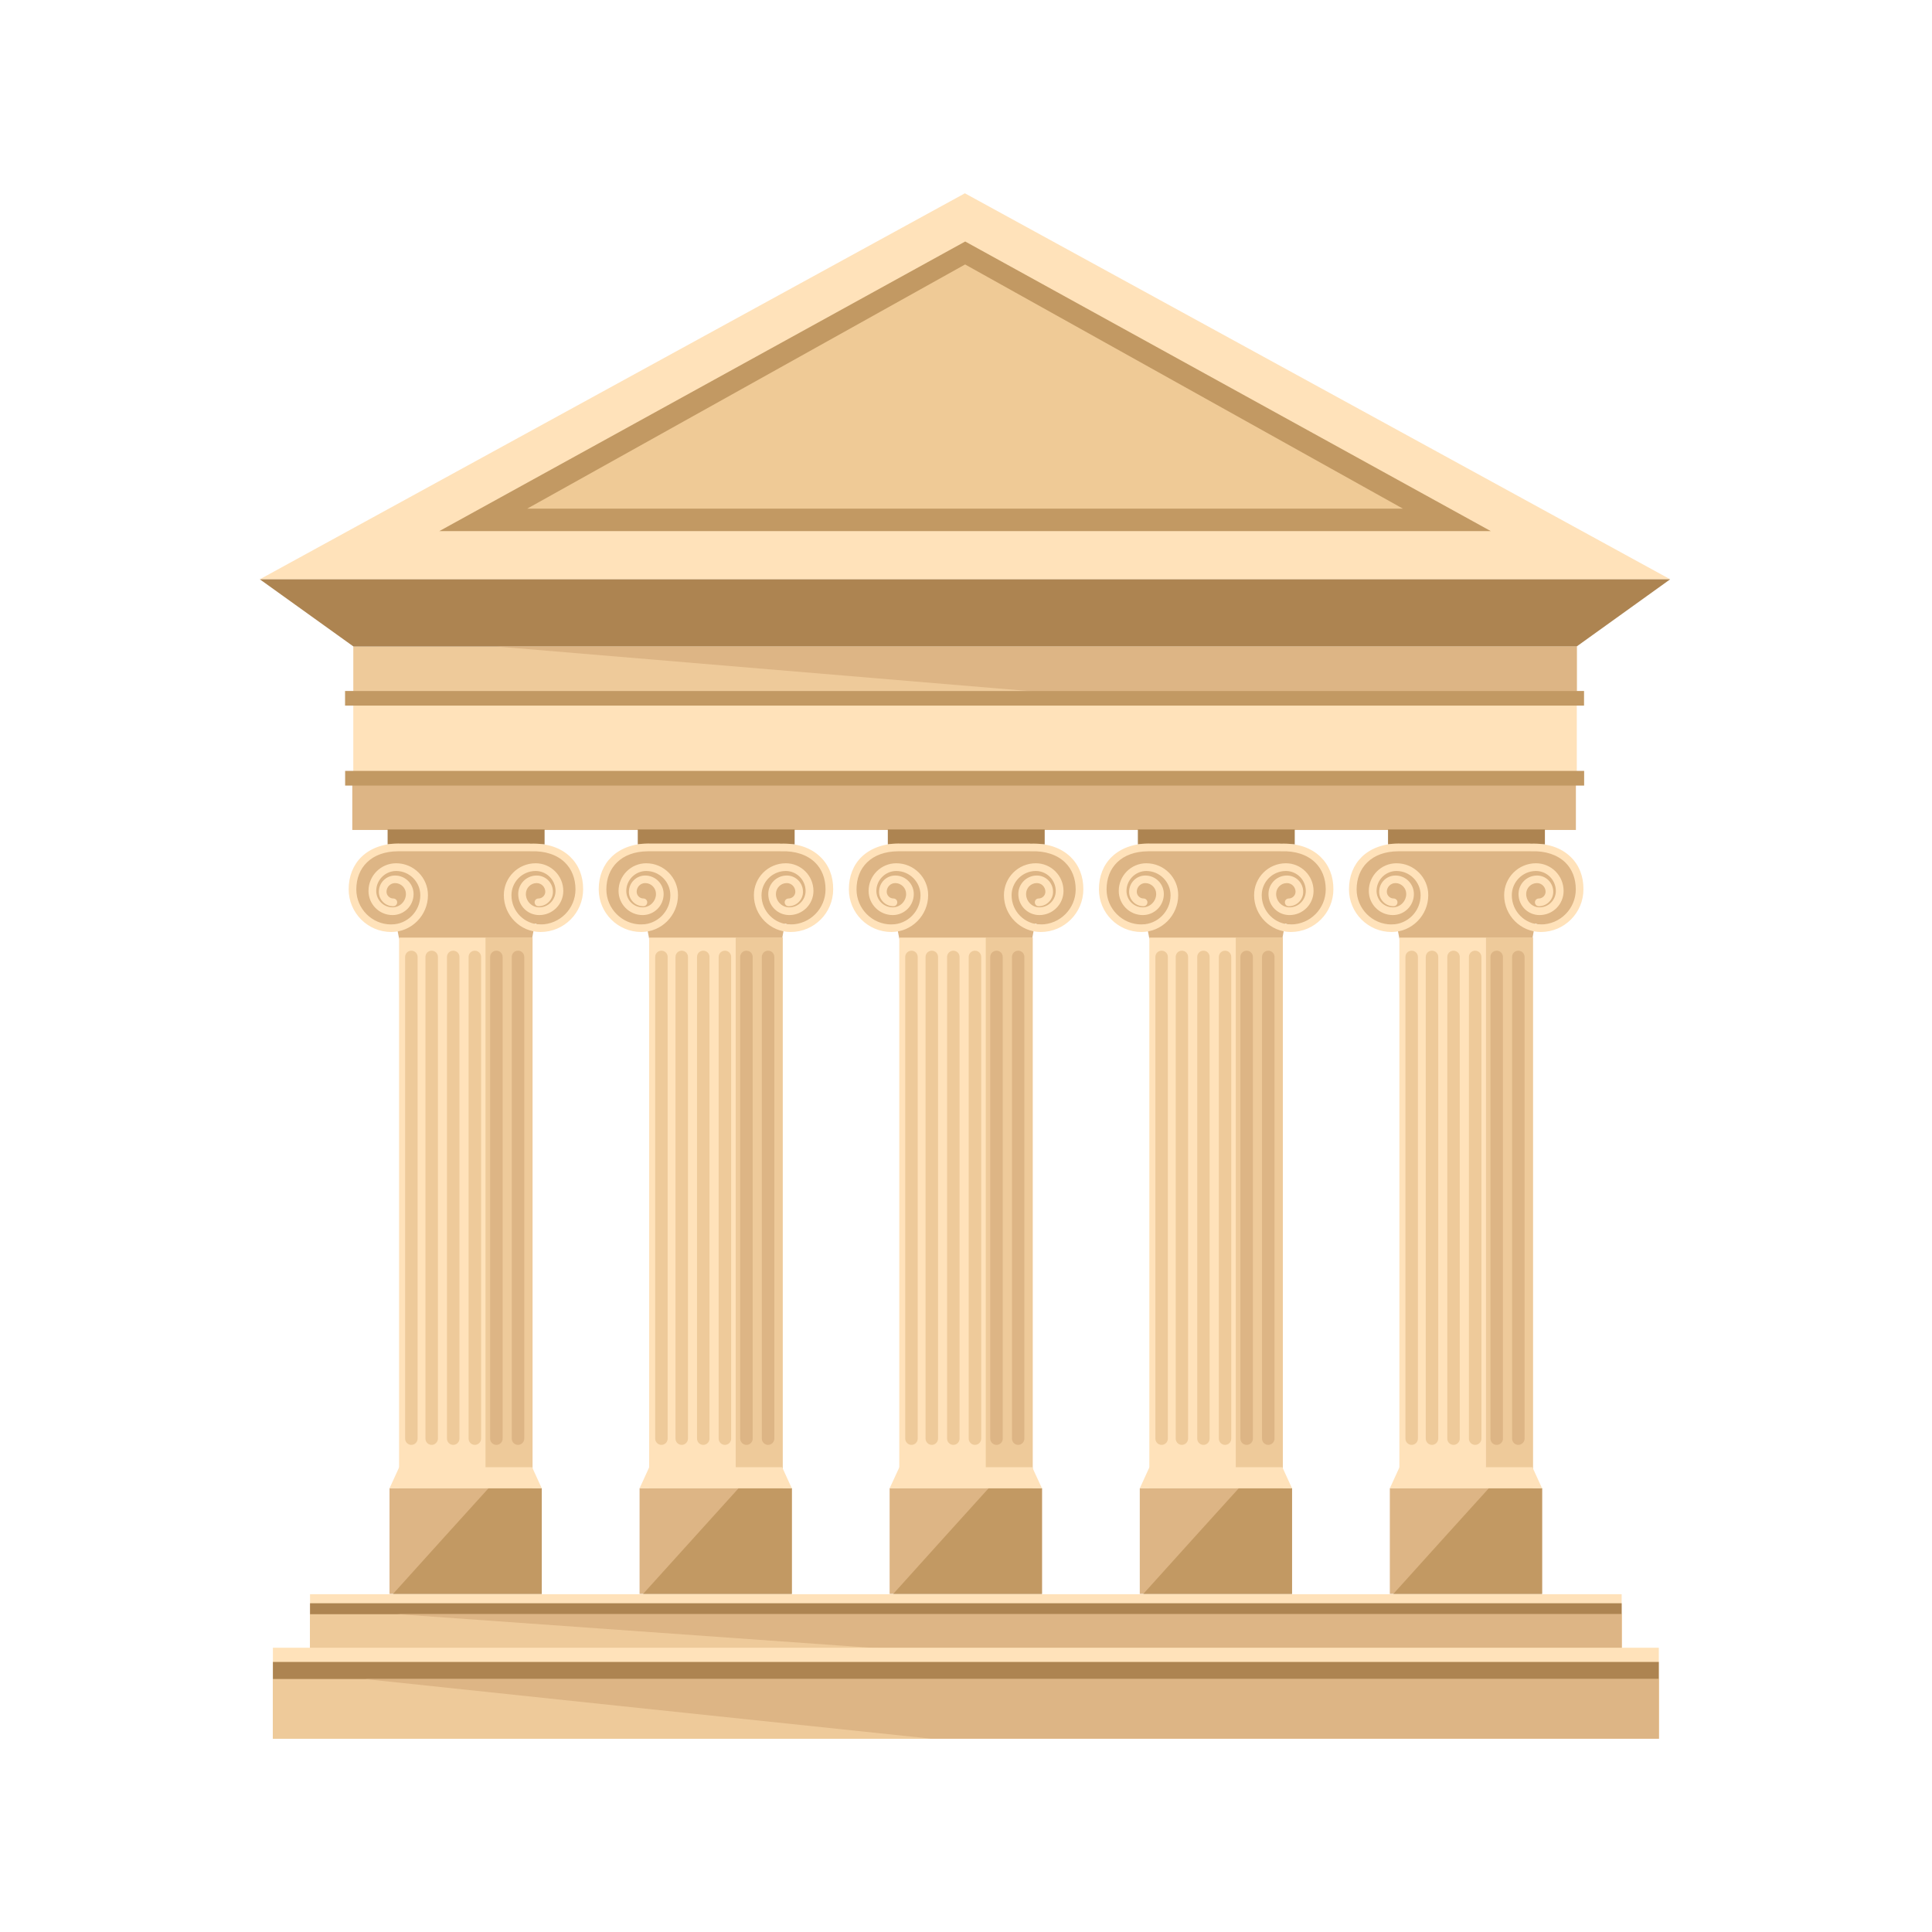 <svg xmlns="http://www.w3.org/2000/svg" xmlns:xlink="http://www.w3.org/1999/xlink" width="100" zoomAndPan="magnify" viewBox="0 0 75 75" height="100" preserveAspectRatio="xMidYMid meet" version="1.0"><defs><clipPath id="089a4dcbcc"><path d="M 10.086 7.5 L 64.836 7.5 L 64.836 23 L 10.086 23 Z M 10.086 7.5 " clip-rule="nonzero"/></clipPath><clipPath id="57619ab56a"><path d="M 10.086 22 L 64.836 22 L 64.836 26 L 10.086 26 Z M 10.086 22 " clip-rule="nonzero"/></clipPath><clipPath id="da059dc905"><path d="M 10.086 63 L 64.836 63 L 64.836 67.5 L 10.086 67.5 Z M 10.086 63 " clip-rule="nonzero"/></clipPath><clipPath id="02f8327b48"><path d="M 10.086 65 L 64.836 65 L 64.836 67.5 L 10.086 67.5 Z M 10.086 65 " clip-rule="nonzero"/></clipPath><clipPath id="663b2846ae"><path d="M 10.086 64 L 64.836 64 L 64.836 66 L 10.086 66 Z M 10.086 64 " clip-rule="nonzero"/></clipPath><clipPath id="c35eee85c0"><path d="M 14 65 L 64.836 65 L 64.836 67.5 L 14 67.5 Z M 14 65 " clip-rule="nonzero"/></clipPath></defs><path fill="#eeca9a" d="M 13.715 25.098 L 61.211 25.098 L 61.211 26.84 L 13.715 26.84 Z M 13.715 25.098 " fill-opacity="1" fill-rule="nonzero"/><path fill="#ffe2ba" d="M 13.715 27.355 L 61.211 27.355 L 61.211 30.141 L 13.715 30.141 Z M 13.715 27.355 " fill-opacity="1" fill-rule="nonzero"/><g clip-path="url(#089a4dcbcc)"><path fill="#ffe2ba" d="M 64.836 22.488 L 10.086 22.488 L 37.457 7.504 Z M 64.836 22.488 " fill-opacity="1" fill-rule="nonzero"/></g><path fill="#c29963" d="M 17.055 20.617 L 37.469 9.375 L 57.871 20.617 Z M 17.055 20.617 " fill-opacity="1" fill-rule="nonzero"/><path fill="#efca96" d="M 20.465 19.746 L 37.465 10.266 L 54.461 19.746 Z M 20.465 19.746 " fill-opacity="1" fill-rule="nonzero"/><g clip-path="url(#57619ab56a)"><path fill="#ad8451" d="M 64.836 22.488 L 64.734 22.562 L 61.203 25.098 L 13.723 25.098 L 10.086 22.488 Z M 64.836 22.488 " fill-opacity="1" fill-rule="nonzero"/></g><path fill="#ddb585" d="M 61.211 25.098 L 61.211 26.84 L 40.102 26.84 L 19.285 25.098 Z M 61.211 25.098 " fill-opacity="1" fill-rule="nonzero"/><path fill="#ffe2ba" d="M 12.035 61.887 L 62.953 61.887 L 62.953 64.141 L 12.035 64.141 Z M 12.035 61.887 " fill-opacity="1" fill-rule="nonzero"/><path fill="#eeca9a" d="M 12.035 62.66 L 62.953 62.66 L 62.953 64.137 L 12.035 64.137 Z M 12.035 62.66 " fill-opacity="1" fill-rule="nonzero"/><path fill="#eeca9a" d="M 12.035 62.66 L 62.953 62.66 L 62.953 64.137 L 12.035 64.137 Z M 12.035 62.66 " fill-opacity="1" fill-rule="nonzero"/><path fill="#ad8451" d="M 12.035 62.238 L 62.953 62.238 L 62.953 62.664 L 12.035 62.664 Z M 12.035 62.238 " fill-opacity="1" fill-rule="nonzero"/><path fill="#ddb585" d="M 62.953 62.66 L 62.953 64.137 L 36.223 64.137 C 28.801 63.613 20.234 63.004 15.414 62.66 Z M 62.953 62.66 " fill-opacity="1" fill-rule="nonzero"/><g clip-path="url(#da059dc905)"><path fill="#ffe2ba" d="M 10.594 63.965 L 64.395 63.965 L 64.395 67.496 L 10.594 67.496 Z M 10.594 63.965 " fill-opacity="1" fill-rule="nonzero"/></g><g clip-path="url(#02f8327b48)"><path fill="#eeca9a" d="M 10.594 65.18 L 64.395 65.18 L 64.395 67.496 L 10.594 67.496 Z M 10.594 65.18 " fill-opacity="1" fill-rule="nonzero"/><path fill="#eeca9a" d="M 10.594 65.18 L 64.395 65.18 L 64.395 67.496 L 10.594 67.496 Z M 10.594 65.18 " fill-opacity="1" fill-rule="nonzero"/></g><g clip-path="url(#663b2846ae)"><path fill="#ad8451" d="M 10.594 64.516 L 64.395 64.516 L 64.395 65.18 L 10.594 65.18 Z M 10.594 64.516 " fill-opacity="1" fill-rule="nonzero"/></g><g clip-path="url(#c35eee85c0)"><path fill="#ddb585" d="M 64.395 65.18 L 64.395 67.496 L 36.152 67.496 C 28.309 66.672 19.258 65.723 14.16 65.18 Z M 64.395 65.18 " fill-opacity="1" fill-rule="nonzero"/></g><path fill="#c29963" d="M 13.395 26.824 L 61.492 26.824 L 61.492 27.391 L 13.395 27.391 Z M 13.395 26.824 " fill-opacity="1" fill-rule="nonzero"/><path fill="#ddb585" d="M 13.676 30.477 L 61.176 30.477 L 61.176 32.219 L 13.676 32.219 Z M 13.676 30.477 " fill-opacity="1" fill-rule="nonzero"/><path fill="#c29963" d="M 61.496 30.496 L 13.398 30.496 L 13.398 29.926 L 61.496 29.926 Z M 61.496 30.496 " fill-opacity="1" fill-rule="nonzero"/><path fill="#ad8451" d="M 15.047 32.199 L 21.141 32.199 L 21.141 32.781 L 15.047 32.781 Z M 15.047 32.199 " fill-opacity="1" fill-rule="nonzero"/><path fill="#ddb585" d="M 15.156 33.02 L 20.969 33.02 L 20.969 34.77 L 15.156 34.77 Z M 15.156 33.02 " fill-opacity="1" fill-rule="nonzero"/><path fill="#ddb585" d="M 20.656 36.434 L 15.492 36.434 L 15.156 34.707 L 20.969 34.707 Z M 20.656 36.434 " fill-opacity="1" fill-rule="nonzero"/><path fill="#ffe2ba" d="M 15.492 36.398 L 20.668 36.398 L 20.668 59.055 L 15.492 59.055 Z M 15.492 36.398 " fill-opacity="1" fill-rule="nonzero"/><path fill="#eeca9a" d="M 18.855 36.398 L 20.672 36.398 L 20.672 59.055 L 18.855 59.055 Z M 18.855 36.398 " fill-opacity="1" fill-rule="nonzero"/><path fill="#eeca9a" d="M 18.855 36.398 L 20.672 36.398 L 20.672 59.055 L 18.855 59.055 Z M 18.855 36.398 " fill-opacity="1" fill-rule="nonzero"/><path fill="#eeca9a" d="M 16.758 56.09 C 16.621 56.09 16.516 55.98 16.516 55.848 L 16.516 37.148 C 16.516 37.012 16.621 36.906 16.758 36.906 C 16.891 36.906 17 37.012 17 37.148 L 17 55.848 C 17 55.98 16.887 56.09 16.758 56.09 Z M 16.758 56.09 " fill-opacity="1" fill-rule="nonzero"/><path fill="#eeca9a" d="M 15.969 56.09 C 15.832 56.09 15.727 55.98 15.727 55.848 L 15.727 37.148 C 15.727 37.012 15.832 36.906 15.969 36.906 C 16.102 36.906 16.211 37.012 16.211 37.148 L 16.211 55.848 C 16.211 55.98 16.102 56.09 15.969 56.09 Z M 15.969 56.09 " fill-opacity="1" fill-rule="nonzero"/><path fill="#eeca9a" d="M 17.594 56.09 C 17.457 56.09 17.352 55.98 17.352 55.848 L 17.352 37.148 C 17.352 37.012 17.457 36.906 17.594 36.906 C 17.727 36.906 17.836 37.012 17.836 37.148 L 17.836 55.848 C 17.836 55.98 17.727 56.09 17.594 56.09 Z M 17.594 56.09 " fill-opacity="1" fill-rule="nonzero"/><path fill="#eeca9a" d="M 18.434 56.09 C 18.297 56.09 18.191 55.98 18.191 55.848 L 18.191 37.148 C 18.191 37.012 18.297 36.906 18.434 36.906 C 18.566 36.906 18.676 37.012 18.676 37.148 L 18.676 55.848 C 18.676 55.98 18.566 56.09 18.434 56.09 Z M 18.434 56.09 " fill-opacity="1" fill-rule="nonzero"/><path fill="#ddb585" d="M 19.27 56.09 C 19.133 56.09 19.027 55.98 19.027 55.848 L 19.027 37.148 C 19.027 37.012 19.133 36.906 19.27 36.906 C 19.402 36.906 19.512 37.012 19.512 37.148 L 19.512 55.848 C 19.516 55.98 19.402 56.09 19.27 56.09 Z M 19.27 56.09 " fill-opacity="1" fill-rule="nonzero"/><path fill="#ddb585" d="M 20.109 56.09 C 19.973 56.09 19.867 55.98 19.867 55.848 L 19.867 37.148 C 19.867 37.012 19.973 36.906 20.109 36.906 C 20.242 36.906 20.352 37.012 20.352 37.148 L 20.352 55.848 C 20.352 55.98 20.242 56.09 20.109 56.09 Z M 20.109 56.09 " fill-opacity="1" fill-rule="nonzero"/><path fill="#ddb585" d="M 15.121 57.773 L 21.031 57.773 L 21.031 61.875 L 15.121 61.875 Z M 15.121 57.773 " fill-opacity="1" fill-rule="nonzero"/><path fill="#c29963" d="M 21.031 61.871 L 21.031 57.773 L 18.965 57.773 C 17.914 58.934 16.391 60.613 15.258 61.875 L 21.031 61.875 Z M 21.031 61.871 " fill-opacity="1" fill-rule="nonzero"/><path fill="#ffe2ba" d="M 20.656 56.957 L 15.496 56.957 L 15.121 57.777 L 21.031 57.777 Z M 20.656 56.957 " fill-opacity="1" fill-rule="nonzero"/><path fill="#ddb585" d="M 15.355 32.902 C 14.457 32.902 13.73 33.629 13.73 34.527 C 13.73 35.289 14.348 35.91 15.109 35.91 C 15.754 35.91 16.281 35.387 16.281 34.734 C 16.281 34.184 15.832 33.738 15.285 33.738 C 14.82 33.738 14.438 34.121 14.438 34.586 C 14.438 34.984 14.758 35.309 15.16 35.309 C 15.496 35.309 15.77 35.035 15.77 34.699 C 15.77 34.41 15.535 34.18 15.25 34.18 C 15.004 34.18 14.809 34.379 14.809 34.625 C 14.809 34.828 14.973 35 15.184 35 C 15.363 34.988 16.406 32.902 15.355 32.902 Z M 15.355 32.902 " fill-opacity="1" fill-rule="nonzero"/><path fill="#ddb585" d="M 20.875 32.902 C 21.77 32.902 22.5 33.629 22.5 34.527 C 22.5 35.289 21.879 35.91 21.117 35.91 C 20.473 35.91 19.945 35.387 19.945 34.734 C 19.945 34.184 20.395 33.738 20.941 33.738 C 21.41 33.738 21.789 34.121 21.789 34.586 C 21.789 34.984 21.469 35.309 21.066 35.309 C 20.73 35.309 20.457 35.035 20.457 34.699 C 20.457 34.41 20.691 34.18 20.977 34.18 C 21.223 34.18 21.422 34.379 21.422 34.625 C 21.422 34.828 21.254 35 21.043 35 C 20.867 34.988 19.82 32.902 20.875 32.902 Z M 20.875 32.902 " fill-opacity="1" fill-rule="nonzero"/><path fill="#ffe2ba" d="M 22.137 33.262 C 21.77 32.906 21.238 32.73 20.602 32.75 C 20.598 32.75 20.594 32.75 20.586 32.75 C 20.578 32.75 20.574 32.746 20.562 32.746 L 15.57 32.746 C 14.938 32.727 14.406 32.906 14.039 33.258 C 13.711 33.574 13.535 34.016 13.535 34.523 C 13.535 35.438 14.277 36.18 15.188 36.18 C 15.977 36.18 16.613 35.535 16.613 34.75 C 16.613 34.066 16.059 33.512 15.379 33.512 C 14.785 33.512 14.305 33.992 14.305 34.586 C 14.305 35.105 14.723 35.523 15.238 35.523 C 15.691 35.523 16.055 35.16 16.055 34.707 C 16.055 34.309 15.734 33.988 15.336 33.988 C 14.988 33.988 14.707 34.27 14.707 34.621 C 14.707 34.93 14.957 35.18 15.266 35.18 C 15.352 35.18 15.418 35.113 15.418 35.027 C 15.418 34.945 15.352 34.879 15.266 34.879 C 15.125 34.879 15.004 34.758 15.004 34.617 C 15.004 34.434 15.156 34.281 15.336 34.281 C 15.566 34.281 15.758 34.469 15.758 34.703 C 15.758 34.988 15.523 35.223 15.238 35.223 C 14.891 35.223 14.605 34.938 14.605 34.586 C 14.605 34.16 14.953 33.812 15.379 33.812 C 15.895 33.812 16.316 34.234 16.316 34.754 C 16.316 35.379 15.809 35.887 15.188 35.887 C 14.441 35.887 13.832 35.277 13.832 34.527 C 13.832 34.102 13.977 33.738 14.246 33.477 C 14.531 33.199 14.941 33.051 15.441 33.047 C 15.445 33.047 15.449 33.047 15.453 33.047 L 20.562 33.047 C 20.574 33.047 20.578 33.047 20.586 33.047 C 20.594 33.047 20.602 33.051 20.609 33.047 C 21.164 33.027 21.617 33.18 21.926 33.477 C 22.195 33.738 22.34 34.102 22.34 34.527 C 22.34 35.273 21.734 35.887 20.984 35.887 C 20.363 35.887 19.855 35.379 19.855 34.754 C 19.855 34.238 20.273 33.812 20.793 33.812 C 21.223 33.812 21.566 34.164 21.566 34.586 C 21.566 34.938 21.281 35.223 20.934 35.223 C 20.648 35.223 20.414 34.988 20.414 34.703 C 20.414 34.473 20.602 34.281 20.832 34.281 C 21.016 34.281 21.168 34.434 21.168 34.617 C 21.168 34.758 21.047 34.879 20.906 34.879 C 20.82 34.879 20.754 34.945 20.754 35.027 C 20.754 35.113 20.82 35.18 20.906 35.18 C 21.215 35.18 21.465 34.93 21.465 34.621 C 21.465 34.27 21.184 33.988 20.832 33.988 C 20.438 33.988 20.117 34.309 20.117 34.707 C 20.117 35.16 20.48 35.523 20.934 35.523 C 21.449 35.523 21.867 35.105 21.867 34.586 C 21.867 33.996 21.387 33.512 20.793 33.512 C 20.113 33.512 19.559 34.066 19.559 34.75 C 19.559 35.539 20.199 36.18 20.984 36.18 C 21.895 36.18 22.637 35.438 22.637 34.523 C 22.641 34.016 22.465 33.578 22.137 33.262 Z M 22.137 33.262 " fill-opacity="1" fill-rule="nonzero"/><path fill="#ad8451" d="M 24.758 32.199 L 30.848 32.199 L 30.848 32.781 L 24.758 32.781 Z M 24.758 32.199 " fill-opacity="1" fill-rule="nonzero"/><path fill="#ddb585" d="M 24.863 33.02 L 30.676 33.02 L 30.676 34.77 L 24.863 34.77 Z M 24.863 33.02 " fill-opacity="1" fill-rule="nonzero"/><path fill="#ddb585" d="M 30.363 36.434 L 25.199 36.434 L 24.863 34.707 L 30.676 34.707 Z M 30.363 36.434 " fill-opacity="1" fill-rule="nonzero"/><path fill="#ffe2ba" d="M 25.199 36.398 L 30.375 36.398 L 30.375 59.055 L 25.199 59.055 Z M 25.199 36.398 " fill-opacity="1" fill-rule="nonzero"/><path fill="#eeca9a" d="M 28.566 36.398 L 30.379 36.398 L 30.379 59.055 L 28.566 59.055 Z M 28.566 36.398 " fill-opacity="1" fill-rule="nonzero"/><path fill="#eeca9a" d="M 28.566 36.398 L 30.379 36.398 L 30.379 59.055 L 28.566 59.055 Z M 28.566 36.398 " fill-opacity="1" fill-rule="nonzero"/><path fill="#eeca9a" d="M 26.465 56.09 C 26.328 56.09 26.223 55.98 26.223 55.848 L 26.223 37.148 C 26.223 37.012 26.328 36.906 26.465 36.906 C 26.598 36.906 26.707 37.012 26.707 37.148 L 26.707 55.848 C 26.707 55.98 26.594 56.09 26.465 56.09 Z M 26.465 56.09 " fill-opacity="1" fill-rule="nonzero"/><path fill="#eeca9a" d="M 25.676 56.09 C 25.543 56.09 25.434 55.98 25.434 55.848 L 25.434 37.148 C 25.434 37.012 25.543 36.906 25.676 36.906 C 25.812 36.906 25.918 37.012 25.918 37.148 L 25.918 55.848 C 25.918 55.98 25.812 56.09 25.676 56.09 Z M 25.676 56.09 " fill-opacity="1" fill-rule="nonzero"/><path fill="#eeca9a" d="M 27.301 56.09 C 27.164 56.09 27.059 55.98 27.059 55.848 L 27.059 37.148 C 27.059 37.012 27.164 36.906 27.301 36.906 C 27.434 36.906 27.543 37.012 27.543 37.148 L 27.543 55.848 C 27.543 55.98 27.434 56.09 27.301 56.09 Z M 27.301 56.09 " fill-opacity="1" fill-rule="nonzero"/><path fill="#eeca9a" d="M 28.141 56.09 C 28.008 56.09 27.898 55.98 27.898 55.848 L 27.898 37.148 C 27.898 37.012 28.008 36.906 28.141 36.906 C 28.277 36.906 28.383 37.012 28.383 37.148 L 28.383 55.848 C 28.383 55.98 28.277 56.09 28.141 56.09 Z M 28.141 56.09 " fill-opacity="1" fill-rule="nonzero"/><path fill="#ddb585" d="M 28.977 56.09 C 28.844 56.09 28.734 55.98 28.734 55.848 L 28.734 37.148 C 28.734 37.012 28.844 36.906 28.977 36.906 C 29.113 36.906 29.219 37.012 29.219 37.148 L 29.219 55.848 C 29.223 55.98 29.113 56.09 28.977 56.09 Z M 28.977 56.09 " fill-opacity="1" fill-rule="nonzero"/><path fill="#ddb585" d="M 29.816 56.09 C 29.684 56.09 29.574 55.98 29.574 55.848 L 29.574 37.148 C 29.574 37.012 29.684 36.906 29.816 36.906 C 29.953 36.906 30.059 37.012 30.059 37.148 L 30.059 55.848 C 30.059 55.98 29.953 56.09 29.816 56.09 Z M 29.816 56.09 " fill-opacity="1" fill-rule="nonzero"/><path fill="#ddb585" d="M 24.828 57.773 L 30.738 57.773 L 30.738 61.875 L 24.828 61.875 Z M 24.828 57.773 " fill-opacity="1" fill-rule="nonzero"/><path fill="#c29963" d="M 30.738 61.871 L 30.738 57.773 L 28.672 57.773 C 27.621 58.934 26.102 60.613 24.965 61.875 L 30.738 61.875 Z M 30.738 61.871 " fill-opacity="1" fill-rule="nonzero"/><path fill="#ffe2ba" d="M 30.363 56.957 L 25.203 56.957 L 24.828 57.777 L 30.738 57.777 Z M 30.363 56.957 " fill-opacity="1" fill-rule="nonzero"/><path fill="#ddb585" d="M 25.062 32.902 C 24.168 32.902 23.438 33.629 23.438 34.527 C 23.438 35.289 24.055 35.91 24.816 35.91 C 25.461 35.91 25.988 35.387 25.988 34.734 C 25.988 34.184 25.543 33.738 24.996 33.738 C 24.527 33.738 24.148 34.121 24.148 34.586 C 24.148 34.984 24.469 35.309 24.867 35.309 C 25.203 35.309 25.477 35.035 25.477 34.699 C 25.477 34.41 25.242 34.18 24.957 34.18 C 24.715 34.18 24.516 34.379 24.516 34.625 C 24.516 34.828 24.68 35 24.891 35 C 25.07 34.988 26.117 32.902 25.062 32.902 Z M 25.062 32.902 " fill-opacity="1" fill-rule="nonzero"/><path fill="#ddb585" d="M 30.582 32.902 C 31.477 32.902 32.207 33.629 32.207 34.527 C 32.207 35.289 31.59 35.91 30.828 35.91 C 30.18 35.91 29.656 35.387 29.656 34.734 C 29.656 34.184 30.102 33.738 30.648 33.738 C 31.117 33.738 31.496 34.121 31.496 34.586 C 31.496 34.984 31.176 35.309 30.777 35.309 C 30.438 35.309 30.164 35.035 30.164 34.699 C 30.164 34.41 30.398 34.18 30.684 34.18 C 30.93 34.18 31.129 34.379 31.129 34.625 C 31.129 34.828 30.961 35 30.754 35 C 30.574 34.988 29.527 32.902 30.582 32.902 Z M 30.582 32.902 " fill-opacity="1" fill-rule="nonzero"/><path fill="#ffe2ba" d="M 31.844 33.262 C 31.477 32.906 30.945 32.73 30.309 32.75 C 30.305 32.75 30.301 32.75 30.293 32.75 C 30.285 32.75 30.281 32.746 30.273 32.746 L 25.281 32.746 C 24.645 32.727 24.113 32.906 23.746 33.258 C 23.418 33.574 23.242 34.016 23.242 34.523 C 23.242 35.438 23.984 36.18 24.895 36.18 C 25.684 36.18 26.32 35.535 26.32 34.75 C 26.32 34.066 25.766 33.512 25.086 33.512 C 24.496 33.512 24.012 33.992 24.012 34.586 C 24.012 35.105 24.434 35.523 24.945 35.523 C 25.398 35.523 25.762 35.16 25.762 34.707 C 25.762 34.309 25.441 33.988 25.047 33.988 C 24.699 33.988 24.414 34.27 24.414 34.621 C 24.414 34.93 24.664 35.18 24.977 35.18 C 25.059 35.18 25.125 35.113 25.125 35.027 C 25.125 34.945 25.059 34.879 24.977 34.879 C 24.832 34.879 24.715 34.758 24.715 34.617 C 24.715 34.434 24.863 34.281 25.047 34.281 C 25.277 34.281 25.465 34.469 25.465 34.703 C 25.465 34.988 25.23 35.223 24.945 35.223 C 24.598 35.223 24.312 34.938 24.312 34.586 C 24.312 34.16 24.66 33.812 25.086 33.812 C 25.602 33.812 26.023 34.234 26.023 34.754 C 26.023 35.379 25.516 35.887 24.895 35.887 C 24.152 35.887 23.539 35.277 23.539 34.527 C 23.539 34.102 23.684 33.738 23.953 33.477 C 24.238 33.199 24.648 33.051 25.148 33.047 C 25.152 33.047 25.156 33.047 25.16 33.047 L 30.273 33.047 C 30.281 33.047 30.285 33.047 30.293 33.047 C 30.301 33.047 30.309 33.051 30.316 33.047 C 30.871 33.027 31.328 33.18 31.637 33.477 C 31.906 33.738 32.047 34.102 32.047 34.527 C 32.047 35.273 31.441 35.887 30.691 35.887 C 30.07 35.887 29.562 35.379 29.562 34.754 C 29.562 34.238 29.984 33.812 30.504 33.812 C 30.93 33.812 31.273 34.164 31.273 34.586 C 31.273 34.938 30.988 35.223 30.641 35.223 C 30.355 35.223 30.121 34.988 30.121 34.703 C 30.121 34.473 30.309 34.281 30.543 34.281 C 30.723 34.281 30.875 34.434 30.875 34.617 C 30.875 34.758 30.758 34.879 30.613 34.879 C 30.531 34.879 30.461 34.945 30.461 35.027 C 30.461 35.113 30.531 35.18 30.613 35.18 C 30.922 35.18 31.172 34.93 31.172 34.621 C 31.172 34.27 30.891 33.988 30.543 33.988 C 30.145 33.988 29.824 34.309 29.824 34.707 C 29.824 35.16 30.188 35.523 30.641 35.523 C 31.156 35.523 31.578 35.105 31.578 34.586 C 31.578 33.996 31.098 33.512 30.504 33.512 C 29.82 33.512 29.266 34.066 29.266 34.75 C 29.266 35.539 29.906 36.18 30.691 36.18 C 31.605 36.18 32.344 35.438 32.344 34.523 C 32.348 34.016 32.176 33.578 31.844 33.262 Z M 31.844 33.262 " fill-opacity="1" fill-rule="nonzero"/><path fill="#ad8451" d="M 34.465 32.199 L 40.555 32.199 L 40.555 32.781 L 34.465 32.781 Z M 34.465 32.199 " fill-opacity="1" fill-rule="nonzero"/><path fill="#ddb585" d="M 34.57 33.02 L 40.387 33.02 L 40.387 34.77 L 34.57 34.77 Z M 34.57 33.02 " fill-opacity="1" fill-rule="nonzero"/><path fill="#ddb585" d="M 40.07 36.434 L 34.91 36.434 L 34.57 34.707 L 40.387 34.707 Z M 40.07 36.434 " fill-opacity="1" fill-rule="nonzero"/><path fill="#ffe2ba" d="M 34.91 36.398 L 40.082 36.398 L 40.082 59.055 L 34.91 59.055 Z M 34.91 36.398 " fill-opacity="1" fill-rule="nonzero"/><path fill="#eeca9a" d="M 38.273 36.398 L 40.086 36.398 L 40.086 59.055 L 38.273 59.055 Z M 38.273 36.398 " fill-opacity="1" fill-rule="nonzero"/><path fill="#eeca9a" d="M 38.273 36.398 L 40.086 36.398 L 40.086 59.055 L 38.273 59.055 Z M 38.273 36.398 " fill-opacity="1" fill-rule="nonzero"/><path fill="#eeca9a" d="M 36.172 56.09 C 36.039 56.09 35.93 55.98 35.93 55.848 L 35.93 37.148 C 35.93 37.012 36.039 36.906 36.172 36.906 C 36.309 36.906 36.414 37.012 36.414 37.148 L 36.414 55.848 C 36.414 55.98 36.305 56.09 36.172 56.09 Z M 36.172 56.09 " fill-opacity="1" fill-rule="nonzero"/><path fill="#eeca9a" d="M 35.383 56.09 C 35.25 56.09 35.141 55.98 35.141 55.848 L 35.141 37.148 C 35.141 37.012 35.25 36.906 35.383 36.906 C 35.52 36.906 35.625 37.012 35.625 37.148 L 35.625 55.848 C 35.625 55.98 35.52 56.09 35.383 56.09 Z M 35.383 56.09 " fill-opacity="1" fill-rule="nonzero"/><path fill="#eeca9a" d="M 37.008 56.09 C 36.875 56.09 36.766 55.98 36.766 55.848 L 36.766 37.148 C 36.766 37.012 36.875 36.906 37.008 36.906 C 37.145 36.906 37.25 37.012 37.25 37.148 L 37.25 55.848 C 37.25 55.98 37.145 56.09 37.008 56.09 Z M 37.008 56.09 " fill-opacity="1" fill-rule="nonzero"/><path fill="#eeca9a" d="M 37.848 56.09 C 37.715 56.09 37.605 55.98 37.605 55.848 L 37.605 37.148 C 37.605 37.012 37.715 36.906 37.848 36.906 C 37.984 36.906 38.09 37.012 38.09 37.148 L 38.09 55.848 C 38.09 55.98 37.984 56.09 37.848 56.09 Z M 37.848 56.09 " fill-opacity="1" fill-rule="nonzero"/><path fill="#ddb585" d="M 38.684 56.09 C 38.551 56.09 38.441 55.98 38.441 55.848 L 38.441 37.148 C 38.441 37.012 38.551 36.906 38.684 36.906 C 38.82 36.906 38.926 37.012 38.926 37.148 L 38.926 55.848 C 38.93 55.98 38.82 56.09 38.684 56.09 Z M 38.684 56.09 " fill-opacity="1" fill-rule="nonzero"/><path fill="#ddb585" d="M 39.523 56.09 C 39.391 56.09 39.285 55.98 39.285 55.848 L 39.285 37.148 C 39.285 37.012 39.391 36.906 39.523 36.906 C 39.66 36.906 39.766 37.012 39.766 37.148 L 39.766 55.848 C 39.766 55.98 39.66 56.09 39.523 56.09 Z M 39.523 56.09 " fill-opacity="1" fill-rule="nonzero"/><path fill="#ddb585" d="M 34.535 57.773 L 40.449 57.773 L 40.449 61.875 L 34.535 61.875 Z M 34.535 57.773 " fill-opacity="1" fill-rule="nonzero"/><path fill="#c29963" d="M 40.449 61.871 L 40.449 57.773 L 38.379 57.773 C 37.328 58.934 35.809 60.613 34.676 61.875 L 40.449 61.875 Z M 40.449 61.871 " fill-opacity="1" fill-rule="nonzero"/><path fill="#ffe2ba" d="M 40.07 56.957 L 34.914 56.957 L 34.535 57.777 L 40.449 57.777 Z M 40.07 56.957 " fill-opacity="1" fill-rule="nonzero"/><path fill="#ddb585" d="M 34.77 32.902 C 33.875 32.902 33.145 33.629 33.145 34.527 C 33.145 35.289 33.762 35.91 34.523 35.91 C 35.172 35.91 35.695 35.387 35.695 34.734 C 35.695 34.184 35.25 33.738 34.703 33.738 C 34.234 33.738 33.855 34.121 33.855 34.586 C 33.855 34.984 34.176 35.309 34.574 35.309 C 34.914 35.309 35.188 35.035 35.188 34.699 C 35.188 34.41 34.953 34.18 34.668 34.18 C 34.422 34.18 34.223 34.379 34.223 34.625 C 34.223 34.828 34.391 35 34.598 35 C 34.777 34.988 35.824 32.902 34.77 32.902 Z M 34.77 32.902 " fill-opacity="1" fill-rule="nonzero"/><path fill="#ddb585" d="M 40.289 32.902 C 41.184 32.902 41.914 33.629 41.914 34.527 C 41.914 35.289 41.297 35.91 40.535 35.91 C 39.891 35.91 39.363 35.387 39.363 34.734 C 39.363 34.184 39.809 33.738 40.355 33.738 C 40.824 33.738 41.207 34.121 41.207 34.586 C 41.207 34.984 40.883 35.309 40.484 35.309 C 40.148 35.309 39.875 35.035 39.875 34.699 C 39.875 34.41 40.109 34.18 40.395 34.18 C 40.637 34.18 40.836 34.379 40.836 34.625 C 40.836 34.828 40.672 35 40.461 35 C 40.281 34.988 39.234 32.902 40.289 32.902 Z M 40.289 32.902 " fill-opacity="1" fill-rule="nonzero"/><path fill="#ffe2ba" d="M 41.555 33.262 C 41.184 32.906 40.656 32.73 40.016 32.75 C 40.012 32.75 40.008 32.75 40 32.75 C 39.992 32.75 39.988 32.746 39.98 32.746 L 34.988 32.746 C 34.355 32.727 33.824 32.906 33.453 33.258 C 33.125 33.574 32.953 34.016 32.953 34.523 C 32.953 35.438 33.691 36.18 34.605 36.18 C 35.391 36.18 36.031 35.535 36.031 34.75 C 36.031 34.066 35.477 33.512 34.793 33.512 C 34.203 33.512 33.719 33.992 33.719 34.586 C 33.719 35.105 34.141 35.523 34.656 35.523 C 35.105 35.523 35.473 35.16 35.473 34.707 C 35.473 34.309 35.148 33.988 34.754 33.988 C 34.406 33.988 34.125 34.27 34.125 34.621 C 34.125 34.93 34.375 35.18 34.684 35.18 C 34.766 35.18 34.832 35.113 34.832 35.027 C 34.832 34.945 34.766 34.879 34.684 34.879 C 34.539 34.879 34.422 34.758 34.422 34.617 C 34.422 34.434 34.57 34.281 34.754 34.281 C 34.984 34.281 35.176 34.469 35.176 34.703 C 35.176 34.988 34.941 35.223 34.656 35.223 C 34.305 35.223 34.02 34.938 34.02 34.586 C 34.02 34.16 34.371 33.812 34.793 33.812 C 35.309 33.812 35.734 34.234 35.734 34.754 C 35.734 35.379 35.227 35.887 34.605 35.887 C 33.859 35.887 33.25 35.277 33.25 34.527 C 33.25 34.102 33.391 33.738 33.66 33.477 C 33.945 33.199 34.359 33.051 34.855 33.047 C 34.859 33.047 34.863 33.047 34.867 33.047 L 39.98 33.047 C 39.988 33.047 39.992 33.047 40 33.047 C 40.008 33.047 40.016 33.051 40.023 33.047 C 40.578 33.027 41.035 33.18 41.344 33.477 C 41.613 33.738 41.758 34.102 41.758 34.527 C 41.758 35.273 41.148 35.887 40.402 35.887 C 39.777 35.887 39.27 35.379 39.27 34.754 C 39.27 34.238 39.691 33.812 40.211 33.812 C 40.637 33.812 40.984 34.164 40.984 34.586 C 40.984 34.938 40.699 35.223 40.348 35.223 C 40.062 35.223 39.832 34.988 39.832 34.703 C 39.832 34.473 40.016 34.281 40.25 34.281 C 40.434 34.281 40.582 34.434 40.582 34.617 C 40.582 34.758 40.465 34.879 40.32 34.879 C 40.238 34.879 40.172 34.945 40.172 35.027 C 40.172 35.113 40.238 35.18 40.32 35.18 C 40.629 35.18 40.879 34.93 40.879 34.621 C 40.879 34.27 40.598 33.988 40.25 33.988 C 39.855 33.988 39.531 34.309 39.531 34.707 C 39.531 35.16 39.898 35.523 40.348 35.523 C 40.863 35.523 41.285 35.105 41.285 34.586 C 41.285 33.996 40.805 33.512 40.211 33.512 C 39.527 33.512 38.973 34.066 38.973 34.75 C 38.973 35.539 39.617 36.18 40.402 36.18 C 41.312 36.18 42.055 35.438 42.055 34.523 C 42.059 34.016 41.883 33.578 41.555 33.262 Z M 41.555 33.262 " fill-opacity="1" fill-rule="nonzero"/><path fill="#ad8451" d="M 44.172 32.199 L 50.262 32.199 L 50.262 32.781 L 44.172 32.781 Z M 44.172 32.199 " fill-opacity="1" fill-rule="nonzero"/><path fill="#ddb585" d="M 44.281 33.02 L 50.094 33.02 L 50.094 34.77 L 44.281 34.77 Z M 44.281 33.02 " fill-opacity="1" fill-rule="nonzero"/><path fill="#ddb585" d="M 49.781 36.434 L 44.617 36.434 L 44.281 34.707 L 50.094 34.707 Z M 49.781 36.434 " fill-opacity="1" fill-rule="nonzero"/><path fill="#ffe2ba" d="M 44.617 36.398 L 49.793 36.398 L 49.793 59.055 L 44.617 59.055 Z M 44.617 36.398 " fill-opacity="1" fill-rule="nonzero"/><path fill="#eeca9a" d="M 47.98 36.398 L 49.797 36.398 L 49.797 59.055 L 47.98 59.055 Z M 47.98 36.398 " fill-opacity="1" fill-rule="nonzero"/><path fill="#eeca9a" d="M 47.98 36.398 L 49.797 36.398 L 49.797 59.055 L 47.98 59.055 Z M 47.98 36.398 " fill-opacity="1" fill-rule="nonzero"/><path fill="#eeca9a" d="M 45.879 56.09 C 45.746 56.09 45.641 55.98 45.641 55.848 L 45.641 37.148 C 45.641 37.012 45.746 36.906 45.879 36.906 C 46.016 36.906 46.121 37.012 46.121 37.148 L 46.121 55.848 C 46.121 55.98 46.012 56.09 45.879 56.09 Z M 45.879 56.09 " fill-opacity="1" fill-rule="nonzero"/><path fill="#eeca9a" d="M 45.094 56.09 C 44.957 56.09 44.852 55.98 44.852 55.848 L 44.852 37.148 C 44.852 37.012 44.957 36.906 45.094 36.906 C 45.227 36.906 45.336 37.012 45.336 37.148 L 45.336 55.848 C 45.336 55.98 45.227 56.09 45.094 56.09 Z M 45.094 56.09 " fill-opacity="1" fill-rule="nonzero"/><path fill="#eeca9a" d="M 46.719 56.09 C 46.582 56.09 46.477 55.98 46.477 55.848 L 46.477 37.148 C 46.477 37.012 46.582 36.906 46.719 36.906 C 46.852 36.906 46.957 37.012 46.957 37.148 L 46.957 55.848 C 46.957 55.98 46.852 56.09 46.719 56.09 Z M 46.719 56.09 " fill-opacity="1" fill-rule="nonzero"/><path fill="#eeca9a" d="M 47.559 56.09 C 47.422 56.09 47.316 55.98 47.316 55.848 L 47.316 37.148 C 47.316 37.012 47.422 36.906 47.559 36.906 C 47.691 36.906 47.797 37.012 47.797 37.148 L 47.797 55.848 C 47.797 55.98 47.691 56.09 47.559 56.09 Z M 47.559 56.09 " fill-opacity="1" fill-rule="nonzero"/><path fill="#ddb585" d="M 48.395 56.09 C 48.258 56.09 48.152 55.98 48.152 55.848 L 48.152 37.148 C 48.152 37.012 48.258 36.906 48.395 36.906 C 48.527 36.906 48.637 37.012 48.637 37.148 L 48.637 55.848 C 48.641 55.98 48.527 56.09 48.395 56.09 Z M 48.395 56.09 " fill-opacity="1" fill-rule="nonzero"/><path fill="#ddb585" d="M 49.234 56.09 C 49.098 56.09 48.992 55.98 48.992 55.848 L 48.992 37.148 C 48.992 37.012 49.098 36.906 49.234 36.906 C 49.367 36.906 49.477 37.012 49.477 37.148 L 49.477 55.848 C 49.477 55.98 49.367 56.09 49.234 56.09 Z M 49.234 56.09 " fill-opacity="1" fill-rule="nonzero"/><path fill="#ddb585" d="M 44.246 57.773 L 50.156 57.773 L 50.156 61.875 L 44.246 61.875 Z M 44.246 57.773 " fill-opacity="1" fill-rule="nonzero"/><path fill="#c29963" d="M 50.156 61.871 L 50.156 57.773 L 48.09 57.773 C 47.039 58.934 45.516 60.613 44.383 61.875 L 50.156 61.875 Z M 50.156 61.871 " fill-opacity="1" fill-rule="nonzero"/><path fill="#ffe2ba" d="M 49.781 56.957 L 44.621 56.957 L 44.246 57.777 L 50.156 57.777 Z M 49.781 56.957 " fill-opacity="1" fill-rule="nonzero"/><path fill="#ddb585" d="M 44.477 32.902 C 43.582 32.902 42.852 33.629 42.852 34.527 C 42.852 35.289 43.473 35.91 44.234 35.91 C 44.879 35.91 45.406 35.387 45.406 34.734 C 45.406 34.184 44.957 33.738 44.41 33.738 C 43.941 33.738 43.562 34.121 43.562 34.586 C 43.562 34.984 43.883 35.309 44.285 35.309 C 44.621 35.309 44.895 35.035 44.895 34.699 C 44.895 34.41 44.66 34.18 44.375 34.18 C 44.129 34.18 43.93 34.379 43.93 34.625 C 43.93 34.828 44.098 35 44.309 35 C 44.484 34.988 45.531 32.902 44.477 32.902 Z M 44.477 32.902 " fill-opacity="1" fill-rule="nonzero"/><path fill="#ddb585" d="M 49.996 32.902 C 50.895 32.902 51.621 33.629 51.621 34.527 C 51.621 35.289 51.004 35.91 50.242 35.91 C 49.598 35.91 49.07 35.387 49.07 34.734 C 49.07 34.184 49.52 33.738 50.066 33.738 C 50.531 33.738 50.914 34.121 50.914 34.586 C 50.914 34.984 50.594 35.309 50.191 35.309 C 49.855 35.309 49.582 35.035 49.582 34.699 C 49.582 34.41 49.816 34.18 50.102 34.18 C 50.348 34.18 50.543 34.379 50.543 34.625 C 50.543 34.828 50.379 35 50.168 35 C 49.988 34.988 48.945 32.902 49.996 32.902 Z M 49.996 32.902 " fill-opacity="1" fill-rule="nonzero"/><path fill="#ffe2ba" d="M 51.262 33.262 C 50.895 32.906 50.363 32.73 49.723 32.75 C 49.719 32.75 49.715 32.75 49.707 32.75 C 49.699 32.75 49.695 32.746 49.688 32.746 L 44.695 32.746 C 44.062 32.727 43.531 32.906 43.164 33.258 C 42.832 33.574 42.66 34.016 42.66 34.523 C 42.66 35.438 43.398 36.18 44.312 36.18 C 45.102 36.18 45.738 35.535 45.738 34.75 C 45.738 34.066 45.184 33.512 44.5 33.512 C 43.91 33.512 43.43 33.992 43.43 34.586 C 43.43 35.105 43.848 35.523 44.363 35.523 C 44.816 35.523 45.18 35.16 45.18 34.707 C 45.18 34.309 44.859 33.988 44.461 33.988 C 44.113 33.988 43.832 34.27 43.832 34.621 C 43.832 34.93 44.082 35.18 44.391 35.18 C 44.473 35.18 44.543 35.113 44.543 35.027 C 44.543 34.945 44.473 34.879 44.391 34.879 C 44.25 34.879 44.129 34.758 44.129 34.617 C 44.129 34.434 44.281 34.281 44.461 34.281 C 44.691 34.281 44.883 34.469 44.883 34.703 C 44.883 34.988 44.648 35.223 44.363 35.223 C 44.016 35.223 43.73 34.938 43.73 34.586 C 43.73 34.16 44.078 33.812 44.5 33.812 C 45.016 33.812 45.441 34.234 45.441 34.754 C 45.441 35.379 44.934 35.887 44.312 35.887 C 43.566 35.887 42.957 35.277 42.957 34.527 C 42.957 34.102 43.098 33.738 43.367 33.477 C 43.652 33.199 44.066 33.051 44.566 33.047 C 44.57 33.047 44.574 33.047 44.578 33.047 L 49.688 33.047 C 49.695 33.047 49.699 33.047 49.707 33.047 C 49.715 33.047 49.723 33.051 49.73 33.047 C 50.289 33.027 50.742 33.18 51.051 33.477 C 51.32 33.738 51.465 34.102 51.465 34.527 C 51.465 35.273 50.859 35.887 50.109 35.887 C 49.488 35.887 48.98 35.379 48.98 34.754 C 48.98 34.238 49.398 33.812 49.918 33.812 C 50.348 33.812 50.691 34.164 50.691 34.586 C 50.691 34.938 50.406 35.223 50.059 35.223 C 49.773 35.223 49.539 34.988 49.539 34.703 C 49.539 34.473 49.723 34.281 49.957 34.281 C 50.141 34.281 50.293 34.434 50.293 34.617 C 50.293 34.758 50.172 34.879 50.031 34.879 C 49.945 34.879 49.879 34.945 49.879 35.027 C 49.879 35.113 49.945 35.18 50.031 35.18 C 50.34 35.18 50.59 34.93 50.59 34.621 C 50.59 34.27 50.309 33.988 49.957 33.988 C 49.562 33.988 49.242 34.309 49.242 34.707 C 49.242 35.16 49.605 35.523 50.059 35.523 C 50.574 35.523 50.992 35.105 50.992 34.586 C 50.992 33.996 50.512 33.512 49.918 33.512 C 49.238 33.512 48.684 34.066 48.684 34.75 C 48.684 35.539 49.324 36.18 50.109 36.18 C 51.02 36.18 51.762 35.438 51.762 34.523 C 51.766 34.016 51.59 33.578 51.262 33.262 Z M 51.262 33.262 " fill-opacity="1" fill-rule="nonzero"/><path fill="#ad8451" d="M 53.883 32.199 L 59.973 32.199 L 59.973 32.781 L 53.883 32.781 Z M 53.883 32.199 " fill-opacity="1" fill-rule="nonzero"/><path fill="#ddb585" d="M 53.988 33.02 L 59.801 33.02 L 59.801 34.77 L 53.988 34.77 Z M 53.988 33.02 " fill-opacity="1" fill-rule="nonzero"/><path fill="#ddb585" d="M 59.488 36.434 L 54.324 36.434 L 53.988 34.707 L 59.801 34.707 Z M 59.488 36.434 " fill-opacity="1" fill-rule="nonzero"/><path fill="#ffe2ba" d="M 54.324 36.398 L 59.5 36.398 L 59.5 59.055 L 54.324 59.055 Z M 54.324 36.398 " fill-opacity="1" fill-rule="nonzero"/><path fill="#eeca9a" d="M 57.688 36.398 L 59.504 36.398 L 59.504 59.055 L 57.688 59.055 Z M 57.688 36.398 " fill-opacity="1" fill-rule="nonzero"/><path fill="#eeca9a" d="M 57.688 36.398 L 59.504 36.398 L 59.504 59.055 L 57.688 59.055 Z M 57.688 36.398 " fill-opacity="1" fill-rule="nonzero"/><path fill="#eeca9a" d="M 55.59 56.09 C 55.453 56.09 55.348 55.98 55.348 55.848 L 55.348 37.148 C 55.348 37.012 55.453 36.906 55.59 36.906 C 55.723 36.906 55.832 37.012 55.832 37.148 L 55.832 55.848 C 55.832 55.98 55.719 56.09 55.59 56.09 Z M 55.59 56.09 " fill-opacity="1" fill-rule="nonzero"/><path fill="#eeca9a" d="M 54.801 56.09 C 54.664 56.09 54.559 55.98 54.559 55.848 L 54.559 37.148 C 54.559 37.012 54.664 36.906 54.801 36.906 C 54.934 36.906 55.043 37.012 55.043 37.148 L 55.043 55.848 C 55.043 55.98 54.934 56.09 54.801 56.09 Z M 54.801 56.09 " fill-opacity="1" fill-rule="nonzero"/><path fill="#eeca9a" d="M 56.426 56.09 C 56.289 56.09 56.184 55.98 56.184 55.848 L 56.184 37.148 C 56.184 37.012 56.289 36.906 56.426 36.906 C 56.559 36.906 56.668 37.012 56.668 37.148 L 56.668 55.848 C 56.668 55.98 56.559 56.09 56.426 56.09 Z M 56.426 56.09 " fill-opacity="1" fill-rule="nonzero"/><path fill="#eeca9a" d="M 57.266 56.09 C 57.129 56.09 57.023 55.98 57.023 55.848 L 57.023 37.148 C 57.023 37.012 57.129 36.906 57.266 36.906 C 57.398 36.906 57.508 37.012 57.508 37.148 L 57.508 55.848 C 57.508 55.98 57.398 56.09 57.266 56.09 Z M 57.266 56.09 " fill-opacity="1" fill-rule="nonzero"/><path fill="#ddb585" d="M 58.102 56.09 C 57.965 56.09 57.859 55.98 57.859 55.848 L 57.859 37.148 C 57.859 37.012 57.965 36.906 58.102 36.906 C 58.234 36.906 58.344 37.012 58.344 37.148 L 58.344 55.848 C 58.348 55.98 58.234 56.09 58.102 56.09 Z M 58.102 56.09 " fill-opacity="1" fill-rule="nonzero"/><path fill="#ddb585" d="M 58.941 56.09 C 58.805 56.09 58.699 55.98 58.699 55.848 L 58.699 37.148 C 58.699 37.012 58.805 36.906 58.941 36.906 C 59.074 36.906 59.184 37.012 59.184 37.148 L 59.184 55.848 C 59.184 55.98 59.074 56.09 58.941 56.09 Z M 58.941 56.09 " fill-opacity="1" fill-rule="nonzero"/><path fill="#ddb585" d="M 53.953 57.773 L 59.863 57.773 L 59.863 61.875 L 53.953 61.875 Z M 53.953 57.773 " fill-opacity="1" fill-rule="nonzero"/><path fill="#c29963" d="M 59.863 61.871 L 59.863 57.773 L 57.797 57.773 C 56.746 58.934 55.223 60.613 54.09 61.875 L 59.863 61.875 Z M 59.863 61.871 " fill-opacity="1" fill-rule="nonzero"/><path fill="#ffe2ba" d="M 59.488 56.957 L 54.328 56.957 L 53.953 57.777 L 59.863 57.777 Z M 59.488 56.957 " fill-opacity="1" fill-rule="nonzero"/><path fill="#ddb585" d="M 54.188 32.902 C 53.289 32.902 52.562 33.629 52.562 34.527 C 52.562 35.289 53.18 35.91 53.941 35.91 C 54.586 35.91 55.113 35.387 55.113 34.734 C 55.113 34.184 54.664 33.738 54.117 33.738 C 53.652 33.738 53.27 34.121 53.27 34.586 C 53.27 34.984 53.594 35.309 53.992 35.309 C 54.328 35.309 54.602 35.035 54.602 34.699 C 54.602 34.41 54.367 34.18 54.082 34.18 C 53.836 34.18 53.641 34.379 53.641 34.625 C 53.641 34.828 53.805 35 54.016 35 C 54.195 34.988 55.242 32.902 54.188 32.902 Z M 54.188 32.902 " fill-opacity="1" fill-rule="nonzero"/><path fill="#ddb585" d="M 59.707 32.902 C 60.602 32.902 61.332 33.629 61.332 34.527 C 61.332 35.289 60.711 35.91 59.953 35.91 C 59.305 35.91 58.777 35.387 58.777 34.734 C 58.777 34.184 59.227 33.738 59.773 33.738 C 60.242 33.738 60.621 34.121 60.621 34.586 C 60.621 34.984 60.301 35.309 59.898 35.309 C 59.562 35.309 59.289 35.035 59.289 34.699 C 59.289 34.41 59.523 34.18 59.809 34.18 C 60.055 34.18 60.254 34.379 60.254 34.625 C 60.254 34.828 60.086 35 59.875 35 C 59.699 34.988 58.652 32.902 59.707 32.902 Z M 59.707 32.902 " fill-opacity="1" fill-rule="nonzero"/><path fill="#ffe2ba" d="M 60.969 33.262 C 60.602 32.906 60.07 32.73 59.434 32.75 C 59.43 32.75 59.426 32.75 59.418 32.75 C 59.41 32.75 59.406 32.746 59.398 32.746 L 54.402 32.746 C 53.77 32.727 53.238 32.906 52.871 33.258 C 52.543 33.574 52.367 34.016 52.367 34.523 C 52.367 35.438 53.109 36.18 54.02 36.18 C 54.809 36.18 55.445 35.535 55.445 34.75 C 55.445 34.066 54.891 33.512 54.211 33.512 C 53.621 33.512 53.137 33.992 53.137 34.586 C 53.137 35.105 53.555 35.523 54.07 35.523 C 54.523 35.523 54.887 35.16 54.887 34.707 C 54.887 34.309 54.566 33.988 54.172 33.988 C 53.82 33.988 53.539 34.27 53.539 34.621 C 53.539 34.93 53.789 35.18 54.098 35.18 C 54.184 35.18 54.25 35.113 54.25 35.027 C 54.25 34.945 54.184 34.879 54.098 34.879 C 53.957 34.879 53.836 34.758 53.836 34.617 C 53.836 34.434 53.988 34.281 54.172 34.281 C 54.398 34.281 54.59 34.469 54.59 34.703 C 54.59 34.988 54.355 35.223 54.07 35.223 C 53.723 35.223 53.438 34.938 53.438 34.586 C 53.438 34.16 53.785 33.812 54.211 33.812 C 54.727 33.812 55.148 34.234 55.148 34.754 C 55.148 35.379 54.641 35.887 54.02 35.887 C 53.273 35.887 52.664 35.277 52.664 34.527 C 52.664 34.102 52.809 33.738 53.078 33.477 C 53.363 33.199 53.773 33.051 54.273 33.047 C 54.277 33.047 54.281 33.047 54.285 33.047 L 59.398 33.047 C 59.406 33.047 59.41 33.047 59.418 33.047 C 59.426 33.047 59.434 33.051 59.441 33.047 C 59.996 33.027 60.449 33.18 60.762 33.477 C 61.031 33.738 61.172 34.102 61.172 34.527 C 61.172 35.273 60.566 35.887 59.816 35.887 C 59.195 35.887 58.688 35.379 58.688 34.754 C 58.688 34.238 59.109 33.812 59.625 33.812 C 60.055 33.812 60.398 34.164 60.398 34.586 C 60.398 34.938 60.113 35.223 59.766 35.223 C 59.48 35.223 59.246 34.988 59.246 34.703 C 59.246 34.473 59.434 34.281 59.668 34.281 C 59.848 34.281 60 34.434 60 34.617 C 60 34.758 59.879 34.879 59.738 34.879 C 59.656 34.879 59.586 34.945 59.586 35.027 C 59.586 35.113 59.656 35.18 59.738 35.18 C 60.047 35.18 60.297 34.93 60.297 34.621 C 60.297 34.27 60.016 33.988 59.668 33.988 C 59.27 33.988 58.949 34.309 58.949 34.707 C 58.949 35.16 59.312 35.523 59.766 35.523 C 60.281 35.523 60.699 35.105 60.699 34.586 C 60.699 33.996 60.223 33.512 59.625 33.512 C 58.945 33.512 58.391 34.066 58.391 34.75 C 58.391 35.539 59.031 36.18 59.816 36.18 C 60.727 36.18 61.469 35.438 61.469 34.523 C 61.473 34.016 61.301 33.578 60.969 33.262 Z M 60.969 33.262 " fill-opacity="1" fill-rule="nonzero"/></svg>